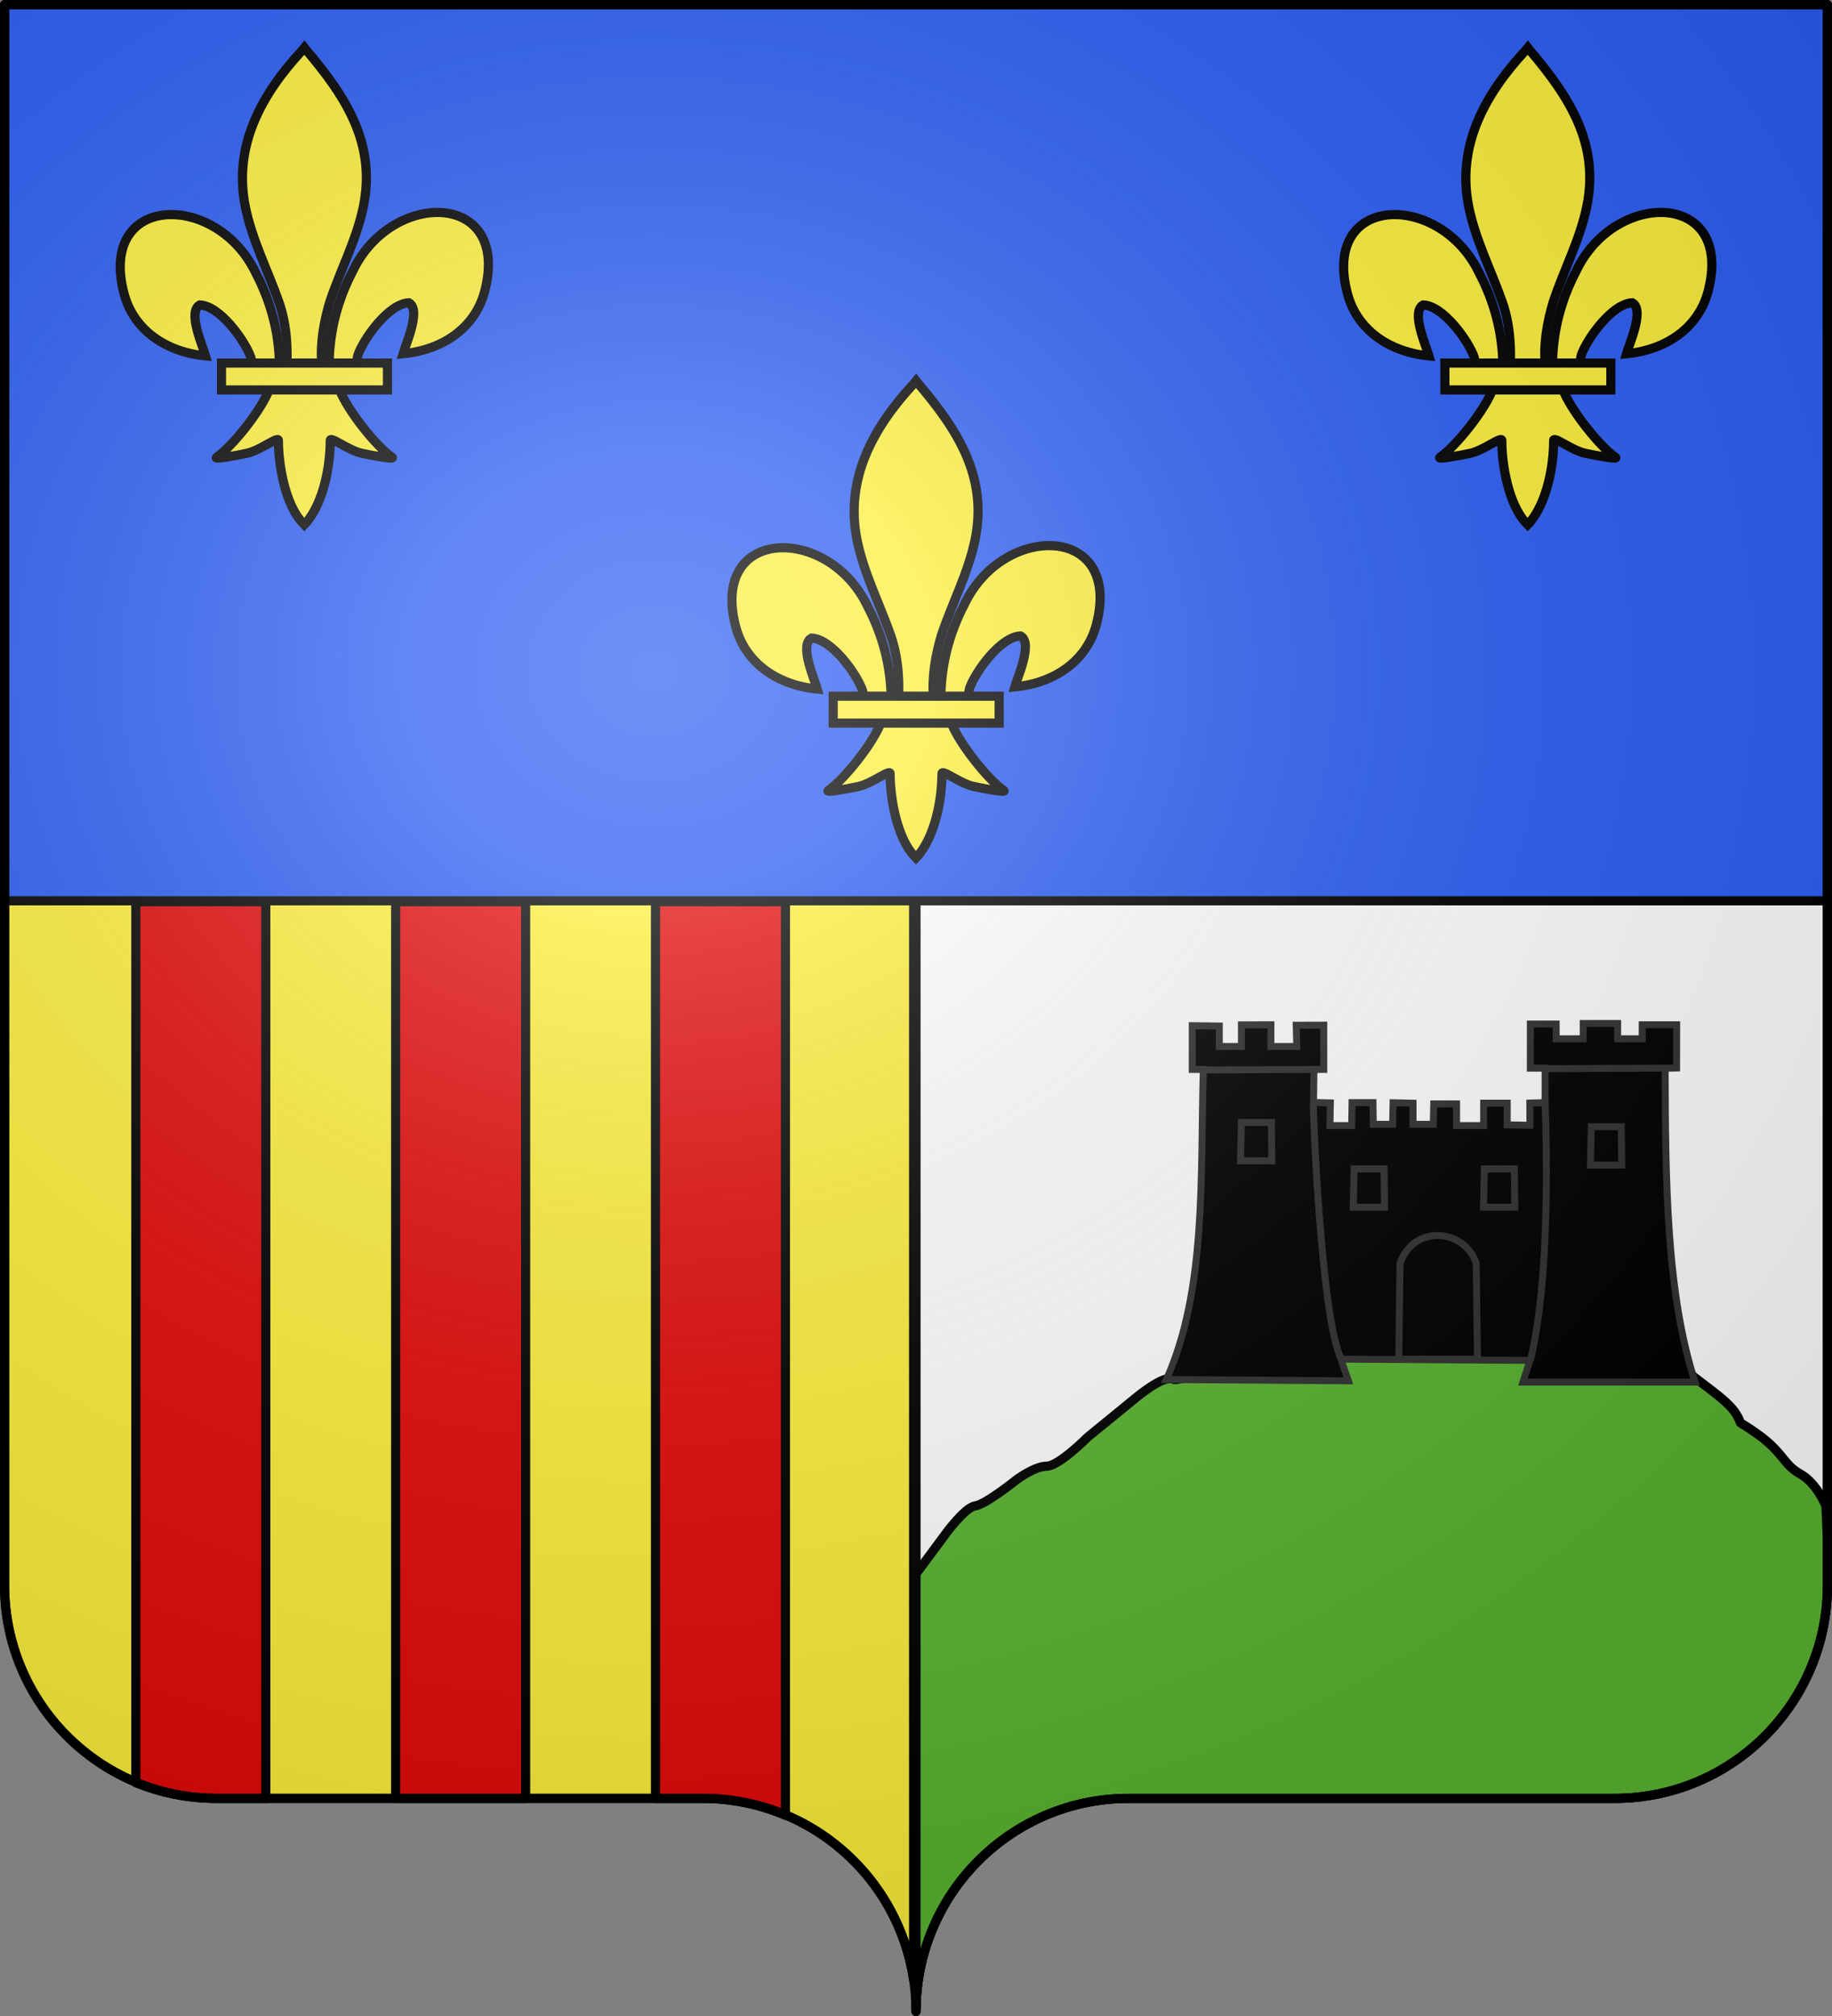 <?xml version="1.0" encoding="UTF-8" standalone="no"?>
<svg
   xmlns:dc="http://purl.org/dc/elements/1.1/"
   xmlns:cc="http://creativecommons.org/ns#"
   xmlns:rdf="http://www.w3.org/1999/02/22-rdf-syntax-ns#"
   xmlns:svg="http://www.w3.org/2000/svg"
   xmlns="http://www.w3.org/2000/svg"
   xmlns:xlink="http://www.w3.org/1999/xlink"
   xmlns:sodipodi="http://sodipodi.sourceforge.net/DTD/sodipodi-0.dtd"
   xmlns:inkscape="http://www.inkscape.org/namespaces/inkscape"
   height="660"
   width="600"
   version="1.0"
   id="svg2"
   sodipodi:version="0.32"
   inkscape:version="0.46"
   sodipodi:docname="1.svg"
   sodipodi:docbase="C:\Documents and Settings\Pierre\Mes documents\Mes images\Divers\Divers"
   inkscape:output_extension="org.inkscape.output.svg.inkscape">
  <rect width="100%" height="100%" fill="#808080" stroke="none"/>
  <sodipodi:namedview
     inkscape:window-height="712"
     inkscape:window-width="1024"
     inkscape:pageshadow="2"
     inkscape:pageopacity="0.0"
     guidetolerance="10.0"
     gridtolerance="10.0"
     objecttolerance="10.0"
     borderopacity="1.0"
     bordercolor="#666666"
     pagecolor="#ffffff"
     id="base"
     showgrid="false"
     height="660px"
     inkscape:zoom="0.8"
     inkscape:cx="347.09953"
     inkscape:cy="330.00015"
     inkscape:window-x="-4"
     inkscape:window-y="-4"
     inkscape:current-layer="layer1"
     showguides="true"
     inkscape:guide-bbox="true" />
  <desc
     id="desc4">Flag of Canton of Valais (Wallis)</desc>
  <defs
     id="defs6">
    <inkscape:perspective
       sodipodi:type="inkscape:persp3d"
       inkscape:vp_x="0 : 330.00015 : 1"
       inkscape:vp_y="0 : 1000 : 0"
       inkscape:vp_z="600.00012 : 330.00015 : 1"
       inkscape:persp3d-origin="300.00006 : 220.0001 : 1"
       id="perspective76" />
    <linearGradient
       id="linearGradient2893">
      <stop
         style="stop-color:white;stop-opacity:0.314;"
         offset="0"
         id="stop2895" />
      <stop
         id="stop2897"
         offset="0.19"
         style="stop-color:white;stop-opacity:0.251;" />
      <stop
         style="stop-color:#6b6b6b;stop-opacity:0.125;"
         offset="0.6"
         id="stop2901" />
      <stop
         style="stop-color:black;stop-opacity:0.125;"
         offset="1"
         id="stop2899" />
    </linearGradient>
    <radialGradient
       inkscape:collect="always"
       xlink:href="#linearGradient2893"
       id="radialGradient2883"
       cx="203.198"
       cy="218.01"
       fx="203.198"
       fy="218.01"
       r="300"
       gradientTransform="matrix(1.36,0,0,1.355,-79.528,-87.645)"
       gradientUnits="userSpaceOnUse" />
    <linearGradient
       id="linearGradient2955">
      <stop
         style="stop-color:white;stop-opacity:0;"
         offset="0"
         id="stop2965" />
      <stop
         style="stop-color:black;stop-opacity:0.646;"
         offset="1"
         id="stop2959" />
    </linearGradient>
    <radialGradient
       inkscape:collect="always"
       xlink:href="#linearGradient2955"
       id="radialGradient2961"
       cx="225.524"
       cy="218.901"
       fx="225.524"
       fy="218.901"
       r="300"
       gradientTransform="matrix(-4.167939e-4,2.183,-1.884,-3.599562e-4,615.597,-289.121)"
       gradientUnits="userSpaceOnUse" />
    <polygon
       id="star"
       transform="scale(53,53)"
       points="0,-1 0.588,0.809 -0.951,-0.309 0.951,-0.309 -0.588,0.809 0,-1 " />
    <clipPath
       id="clip">
      <path
         d="M 0,-200 L 0,600 L 300,600 L 300,-200 L 0,-200 z "
         id="path10" />
    </clipPath>
    <radialGradient
       inkscape:collect="always"
       xlink:href="#linearGradient2955"
       id="radialGradient1911"
       gradientUnits="userSpaceOnUse"
       gradientTransform="matrix(-4.167939e-4,2.183,-1.884,-3.599562e-4,1395.597,-309.121)"
       cx="225.524"
       cy="218.901"
       fx="225.524"
       fy="218.901"
       r="300" />
    <radialGradient
       inkscape:collect="always"
       xlink:href="#linearGradient2955"
       id="radialGradient2928"
       cx="-483.508"
       cy="153.928"
       fx="-483.508"
       fy="153.928"
       r="300"
       gradientTransform="matrix(0,2.342,-2.291,0,562.913,1323.77)"
       gradientUnits="userSpaceOnUse" />
    <radialGradient
       inkscape:collect="always"
       xlink:href="#linearGradient2893"
       id="radialGradient11919"
       gradientUnits="userSpaceOnUse"
       gradientTransform="matrix(1.551,0,0,1.35,-227.894,-51.264)"
       cx="285.186"
       cy="200.448"
       fx="285.186"
       fy="200.448"
       r="300" />
    <pattern
       patternUnits="userSpaceOnUse"
       width="288.782"
       height="203.781"
       patternTransform="matrix(1.563,0,0,1.641,459.257,561.292)"
       id="pattern6964">
      <path
         id="path46634"
         d="M 140.796,1.628 C 100.582,20.88 72.94,48.074 44.035,96.039 C 27.668,105.7 13.813,119.596 1.628,135.519 C 75.572,181.514 140.28,202.153 140.28,202.153 C 140.28,202.153 209.853,179.979 287.154,130.339 C 275.406,115.051 261.838,102.718 245.448,96.039 C 219.203,44.609 183.37,25.418 140.796,1.628 z "
         style="fill:#5ab532;fill-opacity:1;fill-rule:evenodd;stroke:black;stroke-width:3.257;stroke-linecap:butt;stroke-linejoin:miter;stroke-miterlimit:4;stroke-dasharray:none;stroke-opacity:1;display:inline" />
    </pattern>
  </defs>
  <g
     inkscape:groupmode="layer"
     id="layer1"
     inkscape:label="Fond écu"
     transform="translate(9.536743e-7,3.200537e-4)">
    <path
       style="fill:#fcef3c;fill-opacity:1;fill-rule:nonzero;stroke:black;stroke-width:3;stroke-linecap:round;stroke-linejoin:round;stroke-miterlimit:4;stroke-dashoffset:0;stroke-opacity:1"
       d="M 1.5,294.906 L 1.5,519 C 1.5,557.504 32.709,588.75 71.156,588.75 C 109.603,588.75 191.897,588.75 230.344,588.75 C 265.272,588.75 294.212,614.534 299.219,648.125 L 299.219,294.906 L 1.5,294.906 z "
       id="path2014" />
    <path
       style="fill:white;fill-opacity:1;fill-rule:nonzero;stroke:black;stroke-width:3;stroke-linecap:round;stroke-linejoin:round;stroke-miterlimit:4;stroke-dasharray:none;stroke-dashoffset:0;stroke-opacity:1"
       d="M 300,294.906 L 300,648.125 C 300.504,651.509 300,654.976 300,658.5 C 300,619.996 331.209,588.75 369.656,588.75 C 408.103,588.75 490.397,588.75 528.844,588.75 C 567.291,588.75 598.5,557.504 598.5,519 L 598.5,294.906 L 300,294.906 z"
       id="path2420"
       sodipodi:nodetypes="ccsssccc" />
    <path
       id="path2187"
       style="fill:#2b5df2;fill-opacity:1;fill-rule:nonzero;stroke:#000000;stroke-width:3;stroke-linecap:round;stroke-linejoin:round;stroke-miterlimit:4;stroke-dashoffset:0;stroke-opacity:1"
       d="M 598.5,294.906 L 598.5,1.5 L 1.5,1.5 L 1.5,294.906 L 598.5,294.906 z"
       sodipodi:nodetypes="ccccc" />
    <path
       style="opacity:1;fill:#e20909;fill-opacity:1;fill-rule:nonzero;stroke:black;stroke-width:2.995;stroke-linecap:round;stroke-linejoin:round;stroke-miterlimit:4;stroke-dasharray:none;stroke-dashoffset:0;stroke-opacity:1;display:inline"
       d="M 44.487,295.202 L 44.487,583.624 C 52.595,586.924 61.445,588.763 70.738,588.763 C 74.677,588.763 82.284,588.763 87.05,588.763 L 87.05,295.202 L 44.487,295.202 z M 129.583,295.202 L 129.583,588.763 C 145.326,588.763 156.445,588.763 172.146,588.763 L 172.146,295.202 L 129.583,295.202 z M 214.678,295.202 L 214.678,588.763 C 219.089,588.763 226.246,588.763 229.929,588.763 C 239.615,588.763 248.857,590.736 257.242,594.307 L 257.242,295.202 L 214.678,295.202 z "
       id="path54100"
       sodipodi:nodetypes="ccsccccccccccsccc" />
    <g
       id="g2471"
       transform="translate(0.43,-2.141)">
      <g
         style="stroke:#000000;stroke-width:17.547"
         id="g6932"
         transform="matrix(0.171,0,0,0.171,238.105,125.616)">
        <path
           sodipodi:nodetypes="ccscscc"
           id="path6934"
           style="opacity:1;fill:#fcef3c;fill-opacity:1;fill-rule:evenodd;stroke:#000000;stroke-width:17.547;stroke-linecap:butt;stroke-linejoin:miter;stroke-miterlimit:4;stroke-dasharray:none;stroke-opacity:1;display:inline"
           d="M 407.029,608.699 C 408.454,546.743 423.78,489.16 452.319,434.591 C 527.033,277.405 755.239,281.159 704.934,473.402 C 686.397,544.241 623.425,585.876 548.615,593.017 C 554.015,574.352 583.715,508.365 559.74,495.455 C 521.401,496.904 473.795,563.161 462.347,594.756 C 460.694,599.292 461.156,604.534 459.311,608.996" />
        <g
           id="g6936"
           style="opacity:1;stroke:#000000;stroke-width:17.547;display:inline"
           transform="translate(-38.532,-48.577)">
          <g
             id="g6938"
             style="fill:#fcef3c;fill-opacity:1;stroke:#000000;stroke-width:17.547;stroke-miterlimit:4;stroke-dasharray:none;stroke-opacity:1"
             transform="translate(0,4)">
            <path
               sodipodi:nodetypes="ccscscc"
               id="path6940"
               style="fill:#fcef3c;fill-opacity:1;fill-rule:evenodd;stroke:#000000;stroke-width:17.547;stroke-linecap:butt;stroke-linejoin:miter;stroke-miterlimit:4;stroke-dasharray:none;stroke-opacity:1"
               d="M 350.523,657.372 C 349.098,595.416 333.772,537.833 305.233,483.264 C 230.519,326.078 2.313,329.832 52.618,522.075 C 71.155,592.914 134.127,634.549 208.937,641.69 C 203.537,623.025 173.837,557.038 197.813,544.128 C 236.151,545.577 283.757,611.833 295.205,643.429 C 296.858,647.965 296.396,653.207 298.241,657.669" />
            <path
               sodipodi:nodetypes="csccccsccc"
               id="path6942"
               style="fill:#fcef3c;fill-opacity:1;fill-rule:nonzero;stroke:#000000;stroke-width:17.547;stroke-linecap:butt;stroke-linejoin:miter;stroke-miterlimit:4;stroke-dasharray:none;stroke-opacity:1"
               d="M 393.626,57.12 C 314.912,141.97 262.061,240.082 284.845,355.151 C 297.414,418.635 327.886,477.431 349.376,538.589 C 362.812,576.959 366.248,617.041 364.657,657.37 L 431.438,657.37 C 428.242,616.744 435.245,577.372 446.72,538.589 C 467.194,477.051 498.345,418.683 511.251,355.151 C 535.379,236.372 478.744,146.792 402.813,57.495 L 398.173,51.577 L 393.626,57.12 z" />
            <path
               sodipodi:nodetypes="cssscccssscc"
               id="path6944"
               style="fill:#fcef3c;fill-opacity:1;fill-rule:evenodd;stroke:#000000;stroke-width:17.547;stroke-linecap:butt;stroke-linejoin:miter;stroke-miterlimit:4;stroke-dasharray:none;stroke-opacity:1"
               d="M 331.345,704.401 C 317.383,743.531 260.456,815.193 230.22,835.62 C 222.377,840.918 267.706,832.569 288.001,828.12 C 314.62,822.286 349.218,793.923 348.407,803.933 C 348.332,849.771 361.218,926.257 394.813,961.401 L 397.995,964.789 L 401.282,961.401 C 434.86,922.23 447.52,853.359 447.688,803.933 C 446.877,793.923 481.476,822.286 508.095,828.12 C 528.39,832.569 573.718,840.918 565.876,835.62 C 535.639,815.193 478.744,743.531 464.782,704.401 L 331.345,704.401 z" />
            <rect
               id="rect6946"
               style="fill:#fcef3c;fill-opacity:1;stroke:#000000;stroke-width:17.547;stroke-miterlimit:4;stroke-dasharray:none;stroke-opacity:1"
               y="655.379"
               x="239.352"
               height="51.503"
               width="317.888" />
          </g>
        </g>
      </g>
      <g
         id="g2452">
        <g
           id="g1878"
           transform="matrix(0.171,0,0,0.171,37.766,16.548)"
           style="stroke:#000000;stroke-width:17.547">
          <path
             sodipodi:nodetypes="ccscscc"
             id="path1876"
             style="opacity:1;fill:#fcef3c;fill-opacity:1;fill-rule:evenodd;stroke:#000000;stroke-width:17.547;stroke-linecap:butt;stroke-linejoin:miter;stroke-miterlimit:4;stroke-dasharray:none;stroke-opacity:1;display:inline"
             d="M 407.029,608.699 C 408.454,546.743 423.78,489.16 452.319,434.591 C 527.033,277.405 755.239,281.159 704.934,473.402 C 686.397,544.241 623.425,585.876 548.615,593.017 C 554.015,574.352 583.715,508.365 559.74,495.455 C 521.401,496.904 473.795,563.161 462.347,594.756 C 460.694,599.292 461.156,604.534 459.311,608.996" />
          <g
             id="g6925"
             style="opacity:1;stroke:#000000;stroke-width:17.547;display:inline"
             transform="translate(-38.532,-48.577)">
            <g
               id="g13018"
               style="fill:#fcef3c;fill-opacity:1;stroke:#000000;stroke-width:17.547;stroke-miterlimit:4;stroke-dasharray:none;stroke-opacity:1"
               transform="translate(0,4)">
              <path
                 sodipodi:nodetypes="ccscscc"
                 id="path1902"
                 style="fill:#fcef3c;fill-opacity:1;fill-rule:evenodd;stroke:#000000;stroke-width:17.547;stroke-linecap:butt;stroke-linejoin:miter;stroke-miterlimit:4;stroke-dasharray:none;stroke-opacity:1"
                 d="M 350.523,657.372 C 349.098,595.416 333.772,537.833 305.233,483.264 C 230.519,326.078 2.313,329.832 52.618,522.075 C 71.155,592.914 134.127,634.549 208.937,641.69 C 203.537,623.025 173.837,557.038 197.813,544.128 C 236.151,545.577 283.757,611.833 295.205,643.429 C 296.858,647.965 296.396,653.207 298.241,657.669" />
              <path
                 sodipodi:nodetypes="csccccsccc"
                 id="path3734"
                 style="fill:#fcef3c;fill-opacity:1;fill-rule:nonzero;stroke:#000000;stroke-width:17.547;stroke-linecap:butt;stroke-linejoin:miter;stroke-miterlimit:4;stroke-dasharray:none;stroke-opacity:1"
                 d="M 393.626,57.12 C 314.912,141.97 262.061,240.082 284.845,355.151 C 297.414,418.635 327.886,477.431 349.376,538.589 C 362.812,576.959 366.248,617.041 364.657,657.37 L 431.438,657.37 C 428.242,616.744 435.245,577.372 446.72,538.589 C 467.194,477.051 498.345,418.683 511.251,355.151 C 535.379,236.372 478.744,146.792 402.813,57.495 L 398.173,51.577 L 393.626,57.12 z" />
              <path
                 sodipodi:nodetypes="cssscccssscc"
                 id="path6395"
                 style="fill:#fcef3c;fill-opacity:1;fill-rule:evenodd;stroke:#000000;stroke-width:17.547;stroke-linecap:butt;stroke-linejoin:miter;stroke-miterlimit:4;stroke-dasharray:none;stroke-opacity:1"
                 d="M 331.345,704.401 C 317.383,743.531 260.456,815.193 230.22,835.62 C 222.377,840.918 267.706,832.569 288.001,828.12 C 314.62,822.286 349.218,793.923 348.407,803.933 C 348.332,849.771 361.218,926.257 394.813,961.401 L 397.995,964.789 L 401.282,961.401 C 434.86,922.23 447.52,853.359 447.688,803.933 C 446.877,793.923 481.476,822.286 508.095,828.12 C 528.39,832.569 573.718,840.918 565.876,835.62 C 535.639,815.193 478.744,743.531 464.782,704.401 L 331.345,704.401 z" />
              <rect
                 id="rect4623"
                 style="fill:#fcef3c;fill-opacity:1;stroke:#000000;stroke-width:17.547;stroke-miterlimit:4;stroke-dasharray:none;stroke-opacity:1"
                 y="655.379"
                 x="239.352"
                 height="51.503"
                 width="317.888" />
            </g>
          </g>
        </g>
        <g
           id="g6948"
           transform="matrix(0.171,0,0,0.171,438.444,16.548)"
           style="stroke:#000000;stroke-width:17.547">
          <path
             sodipodi:nodetypes="ccscscc"
             id="path6950"
             style="opacity:1;fill:#fcef3c;fill-opacity:1;fill-rule:evenodd;stroke:#000000;stroke-width:17.547;stroke-linecap:butt;stroke-linejoin:miter;stroke-miterlimit:4;stroke-dasharray:none;stroke-opacity:1;display:inline"
             d="M 407.029,608.699 C 408.454,546.743 423.78,489.16 452.319,434.591 C 527.033,277.405 755.239,281.159 704.934,473.402 C 686.397,544.241 623.425,585.876 548.615,593.017 C 554.015,574.352 583.715,508.365 559.74,495.455 C 521.401,496.904 473.795,563.161 462.347,594.756 C 460.694,599.292 461.156,604.534 459.311,608.996" />
          <g
             id="g6952"
             style="opacity:1;stroke:#000000;stroke-width:17.547;display:inline"
             transform="translate(-38.532,-48.577)">
            <g
               id="g6954"
               style="fill:#fcef3c;fill-opacity:1;stroke:#000000;stroke-width:17.547;stroke-miterlimit:4;stroke-dasharray:none;stroke-opacity:1"
               transform="translate(0,4)">
              <path
                 sodipodi:nodetypes="ccscscc"
                 id="path6956"
                 style="fill:#fcef3c;fill-opacity:1;fill-rule:evenodd;stroke:#000000;stroke-width:17.547;stroke-linecap:butt;stroke-linejoin:miter;stroke-miterlimit:4;stroke-dasharray:none;stroke-opacity:1"
                 d="M 350.523,657.372 C 349.098,595.416 333.772,537.833 305.233,483.264 C 230.519,326.078 2.313,329.832 52.618,522.075 C 71.155,592.914 134.127,634.549 208.937,641.69 C 203.537,623.025 173.837,557.038 197.813,544.128 C 236.151,545.577 283.757,611.833 295.205,643.429 C 296.858,647.965 296.396,653.207 298.241,657.669" />
              <path
                 sodipodi:nodetypes="csccccsccc"
                 id="path6958"
                 style="fill:#fcef3c;fill-opacity:1;fill-rule:nonzero;stroke:#000000;stroke-width:17.547;stroke-linecap:butt;stroke-linejoin:miter;stroke-miterlimit:4;stroke-dasharray:none;stroke-opacity:1"
                 d="M 393.626,57.12 C 314.912,141.97 262.061,240.082 284.845,355.151 C 297.414,418.635 327.886,477.431 349.376,538.589 C 362.812,576.959 366.248,617.041 364.657,657.37 L 431.438,657.37 C 428.242,616.744 435.245,577.372 446.72,538.589 C 467.194,477.051 498.345,418.683 511.251,355.151 C 535.379,236.372 478.744,146.792 402.813,57.495 L 398.173,51.577 L 393.626,57.12 z" />
              <path
                 sodipodi:nodetypes="cssscccssscc"
                 id="path6960"
                 style="fill:#fcef3c;fill-opacity:1;fill-rule:evenodd;stroke:#000000;stroke-width:17.547;stroke-linecap:butt;stroke-linejoin:miter;stroke-miterlimit:4;stroke-dasharray:none;stroke-opacity:1"
                 d="M 331.345,704.401 C 317.383,743.531 260.456,815.193 230.22,835.62 C 222.377,840.918 267.706,832.569 288.001,828.12 C 314.62,822.286 349.218,793.923 348.407,803.933 C 348.332,849.771 361.218,926.257 394.813,961.401 L 397.995,964.789 L 401.282,961.401 C 434.86,922.23 447.52,853.359 447.688,803.933 C 446.877,793.923 481.476,822.286 508.095,828.12 C 528.39,832.569 573.718,840.918 565.876,835.62 C 535.639,815.193 478.744,743.531 464.782,704.401 L 331.345,704.401 z" />
              <rect
                 id="rect6962"
                 style="fill:#fcef3c;fill-opacity:1;stroke:#000000;stroke-width:17.547;stroke-miterlimit:4;stroke-dasharray:none;stroke-opacity:1"
                 y="655.379"
                 x="239.352"
                 height="51.503"
                 width="317.888" />
            </g>
          </g>
        </g>
      </g>
    </g>
    <path
       id="path2449"
       style="fill:#5ab532;fill-opacity:1;fill-rule:nonzero;stroke:#000000;stroke-width:3;stroke-linecap:round;stroke-linejoin:round;stroke-miterlimit:4;stroke-dasharray:none;stroke-dashoffset:0;stroke-opacity:1"
       d="M 598.5,503.777 L 598.006,492.999 C 598.006,492.999 595.021,485.499 589.549,482.499 C 584.076,479.499 584.076,475.499 575.619,469.499 C 567.161,463.499 571.639,467.999 568.654,462.999 C 565.669,457.999 556.216,452.499 550.246,446.999 C 544.276,441.499 524.376,433.499 524.376,433.499 L 478.108,429.999 L 442.785,429.499 L 409.452,441.999 C 409.452,441.999 387.065,452.999 384.08,451.499 C 381.095,449.999 372.14,457.499 372.14,457.499 L 356.219,470.499 C 356.219,470.499 346.777,479.999 342.797,479.999 C 338.817,479.999 332.837,484.499 332.837,484.499 C 332.837,484.499 322.887,492.499 319.404,492.999 C 315.922,493.499 309.454,502.5 309.454,502.5 L 300,515.25 L 300,536.738 L 300,658.5 C 300,619.996 331.21,588.75 369.656,588.75 C 408.103,588.75 490.397,588.75 528.844,588.75 C 567.291,588.75 598.5,557.504 598.5,519 L 598.5,503.777 z"
       sodipodi:nodetypes="ccssssccccsccscsccccsscc" />
    <g
       id="g5776"
       transform="matrix(0.462,0,0,0.462,291.867,199.618)"
       style="stroke:#313131">
      <path
         sodipodi:nodetypes="ccccccccccccccccccccccccccccccccccccccccccccccccccccccccc"
         id="path16220"
         d="M 195.125,545.498 L 324.118,546.402 L 318.835,531.029 L 452.802,531.933 L 447.881,547.307 L 569.901,547.307 C 549.236,484.129 548.954,402.164 548.675,324.885 L 556.775,324.73 L 556.828,294.092 L 532.424,294.092 L 532.424,304.04 L 514.992,304.04 L 514.992,293.188 L 490.588,293.188 L 490.588,304.04 L 471.414,304.04 L 471.414,293.562 L 453.111,293.562 L 453.111,324.839 L 463.569,324.839 L 463.569,349.257 L 452.75,349.576 L 452.802,365.325 L 436.7,365.005 L 436.7,349.631 L 419.991,349.631 L 419.991,365.535 L 400.816,365.535 L 400.816,350.161 L 384.617,350.161 L 384.309,364.63 L 369.95,364.63 L 369.95,349.686 L 355.803,349.366 L 355.494,364.63 L 341.805,364.63 L 341.549,349.257 L 326.733,349.257 L 326.477,365.535 L 311.044,365.535 L 311.352,349.467 L 299.406,349.147 L 299.714,325.744 L 306.686,325.744 L 306.686,294.357 L 287.151,294.412 L 287.512,309.466 L 269.209,309.466 L 269.209,294.092 L 248.291,294.147 L 248.291,309.466 L 232.603,309.466 L 232.603,294.996 L 213.428,294.731 L 213.428,325.744 L 221.272,325.744 C 219.124,400.93 223.687,481.731 195.125,545.498 z"
         style="fill:#000000;fill-rule:evenodd;stroke:#313131;stroke-width:4.931px;stroke-linecap:butt;stroke-linejoin:miter;stroke-opacity:1" />
      <path
         sodipodi:nodetypes="cc"
         id="path16224"
         d="M 221.58,326.118 L 298.842,325.744"
         style="fill:#000000;fill-rule:evenodd;stroke:#313131;stroke-width:4.931px;stroke-linecap:butt;stroke-linejoin:miter;stroke-opacity:1" />
      <path
         sodipodi:nodetypes="cc"
         id="path16228"
         d="M 463.569,325.214 L 548.984,324.839"
         style="fill:#000000;fill-rule:evenodd;stroke:#313131;stroke-width:4.931px;stroke-linecap:butt;stroke-linejoin:miter;stroke-opacity:1" />
      <path
         sodipodi:nodetypes="cc"
         id="path16230"
         d="M 299.353,349.576 C 298.689,351.643 305.093,509.144 319.76,531.933"
         style="fill:#000000;fill-rule:evenodd;stroke:#313131;stroke-width:4.931px;stroke-linecap:butt;stroke-linejoin:miter;stroke-opacity:1" />
      <path
         sodipodi:nodetypes="cc"
         id="path16232"
         d="M 463.569,348.352 C 466.841,443.854 460.735,501.388 453.111,531.933"
         style="fill:#000000;fill-rule:evenodd;stroke:#313131;stroke-width:4.931px;stroke-linecap:butt;stroke-linejoin:miter;stroke-opacity:1" />
      <path
         sodipodi:nodetypes="ccccc"
         id="path16234"
         d="M 415.633,531.029 L 414.761,463.203 C 406.618,438.573 370.41,435.164 360.724,463.203 L 359.852,531.029 L 415.633,531.029 z"
         style="fill:#000000;fill-rule:evenodd;stroke:#313131;stroke-width:4.931px;stroke-linecap:butt;stroke-linejoin:miter;stroke-opacity:1" />
      <path
         id="path16236"
         d="M 247.652,390.49 L 269.839,390.49 L 269.531,363.313 L 248.269,363.313 L 247.652,390.49 z"
         style="fill:#000000;fill-rule:evenodd;stroke:#313131;stroke-width:4.931px;stroke-linecap:butt;stroke-linejoin:miter;stroke-opacity:1" />
      <path
         id="path16238"
         d="M 495.711,393.528 L 517.898,393.528 L 517.59,366.35 L 496.327,366.35 L 495.711,393.528 z"
         style="fill:#000000;fill-rule:evenodd;stroke:#313131;stroke-width:4.931px;stroke-linecap:butt;stroke-linejoin:miter;stroke-opacity:1" />
      <path
         style="fill:#000000;fill-rule:evenodd;stroke:#313131;stroke-width:4.931px;stroke-linecap:butt;stroke-linejoin:miter;stroke-opacity:1"
         d="M 327.568,423.373 L 349.754,423.373 L 349.446,396.196 L 328.184,396.196 L 327.568,423.373 z"
         id="path2881" />
      <path
         id="path2883"
         d="M 419.898,423.373 L 442.085,423.373 L 441.777,396.196 L 420.515,396.196 L 419.898,423.373 z"
         style="fill:#000000;fill-rule:evenodd;stroke:#313131;stroke-width:4.931px;stroke-linecap:butt;stroke-linejoin:miter;stroke-opacity:1" />
    </g>
    <path
       style="fill:none;fill-rule:evenodd;stroke:black;stroke-width:1px;stroke-linecap:butt;stroke-linejoin:miter;stroke-opacity:1"
       d="M 301.375,514.125 C 301,514.708 300.625,515.292 300.25,515.875 C 300.114,516.086 299.879,516.246 299.75,516.375"
       id="path7904" />
  </g>
  <g
     inkscape:groupmode="layer"
     id="layer2"
     inkscape:label="Meubles"
     sodipodi:insensitive="true"
     transform="translate(9.536743e-7,3.200537e-4)" />
  <g
     inkscape:groupmode="layer"
     id="layer3"
     inkscape:label="Reflet final"
     sodipodi:insensitive="true"
     transform="translate(9.536743e-7,3.200537e-4)">
    <path
       id="path2875"
       style="fill:url(#radialGradient11919);fill-opacity:1;fill-rule:evenodd;stroke:none;stroke-width:3;stroke-linecap:butt;stroke-linejoin:miter;stroke-miterlimit:4;stroke-dasharray:none;stroke-opacity:1"
       d="M 1.5,1.5 L 1.5,518.991 C 1.5,557.496 32.703,588.746 71.15,588.746 C 109.597,588.746 191.903,588.746 230.35,588.746 C 268.797,588.745 300,619.996 300,658.5 C 300,619.996 331.203,588.746 369.65,588.746 C 408.097,588.745 490.403,588.746 528.85,588.746 C 567.297,588.746 598.5,557.496 598.5,518.991 L 598.5,1.5 L 1.5,1.5 z " />
  </g>
  <g
     inkscape:groupmode="layer"
     id="layer4"
     inkscape:label="Contour final"
     sodipodi:insensitive="true"
     transform="translate(9.536743e-7,3.200537e-4)">
    <path
       id="path1572"
       style="fill:none;fill-opacity:1;fill-rule:nonzero;stroke:black;stroke-width:3;stroke-linecap:round;stroke-linejoin:round;stroke-miterlimit:4;stroke-dasharray:none;stroke-dashoffset:0;stroke-opacity:1"
       d="M 300,658.5 C 300,619.996 331.203,588.746 369.65,588.746 C 408.097,588.746 490.403,588.746 528.85,588.746 C 567.297,588.746 598.5,557.497 598.5,518.993 L 598.5,1.5 L 1.5,1.5 L 1.5,518.993 C 1.5,557.497 32.703,588.746 71.15,588.746 C 109.597,588.746 191.903,588.746 230.35,588.746 C 268.797,588.746 300,619.996 300,658.5 z "
       sodipodi:nodetypes="cssccccssc" />
  </g>
</svg>
